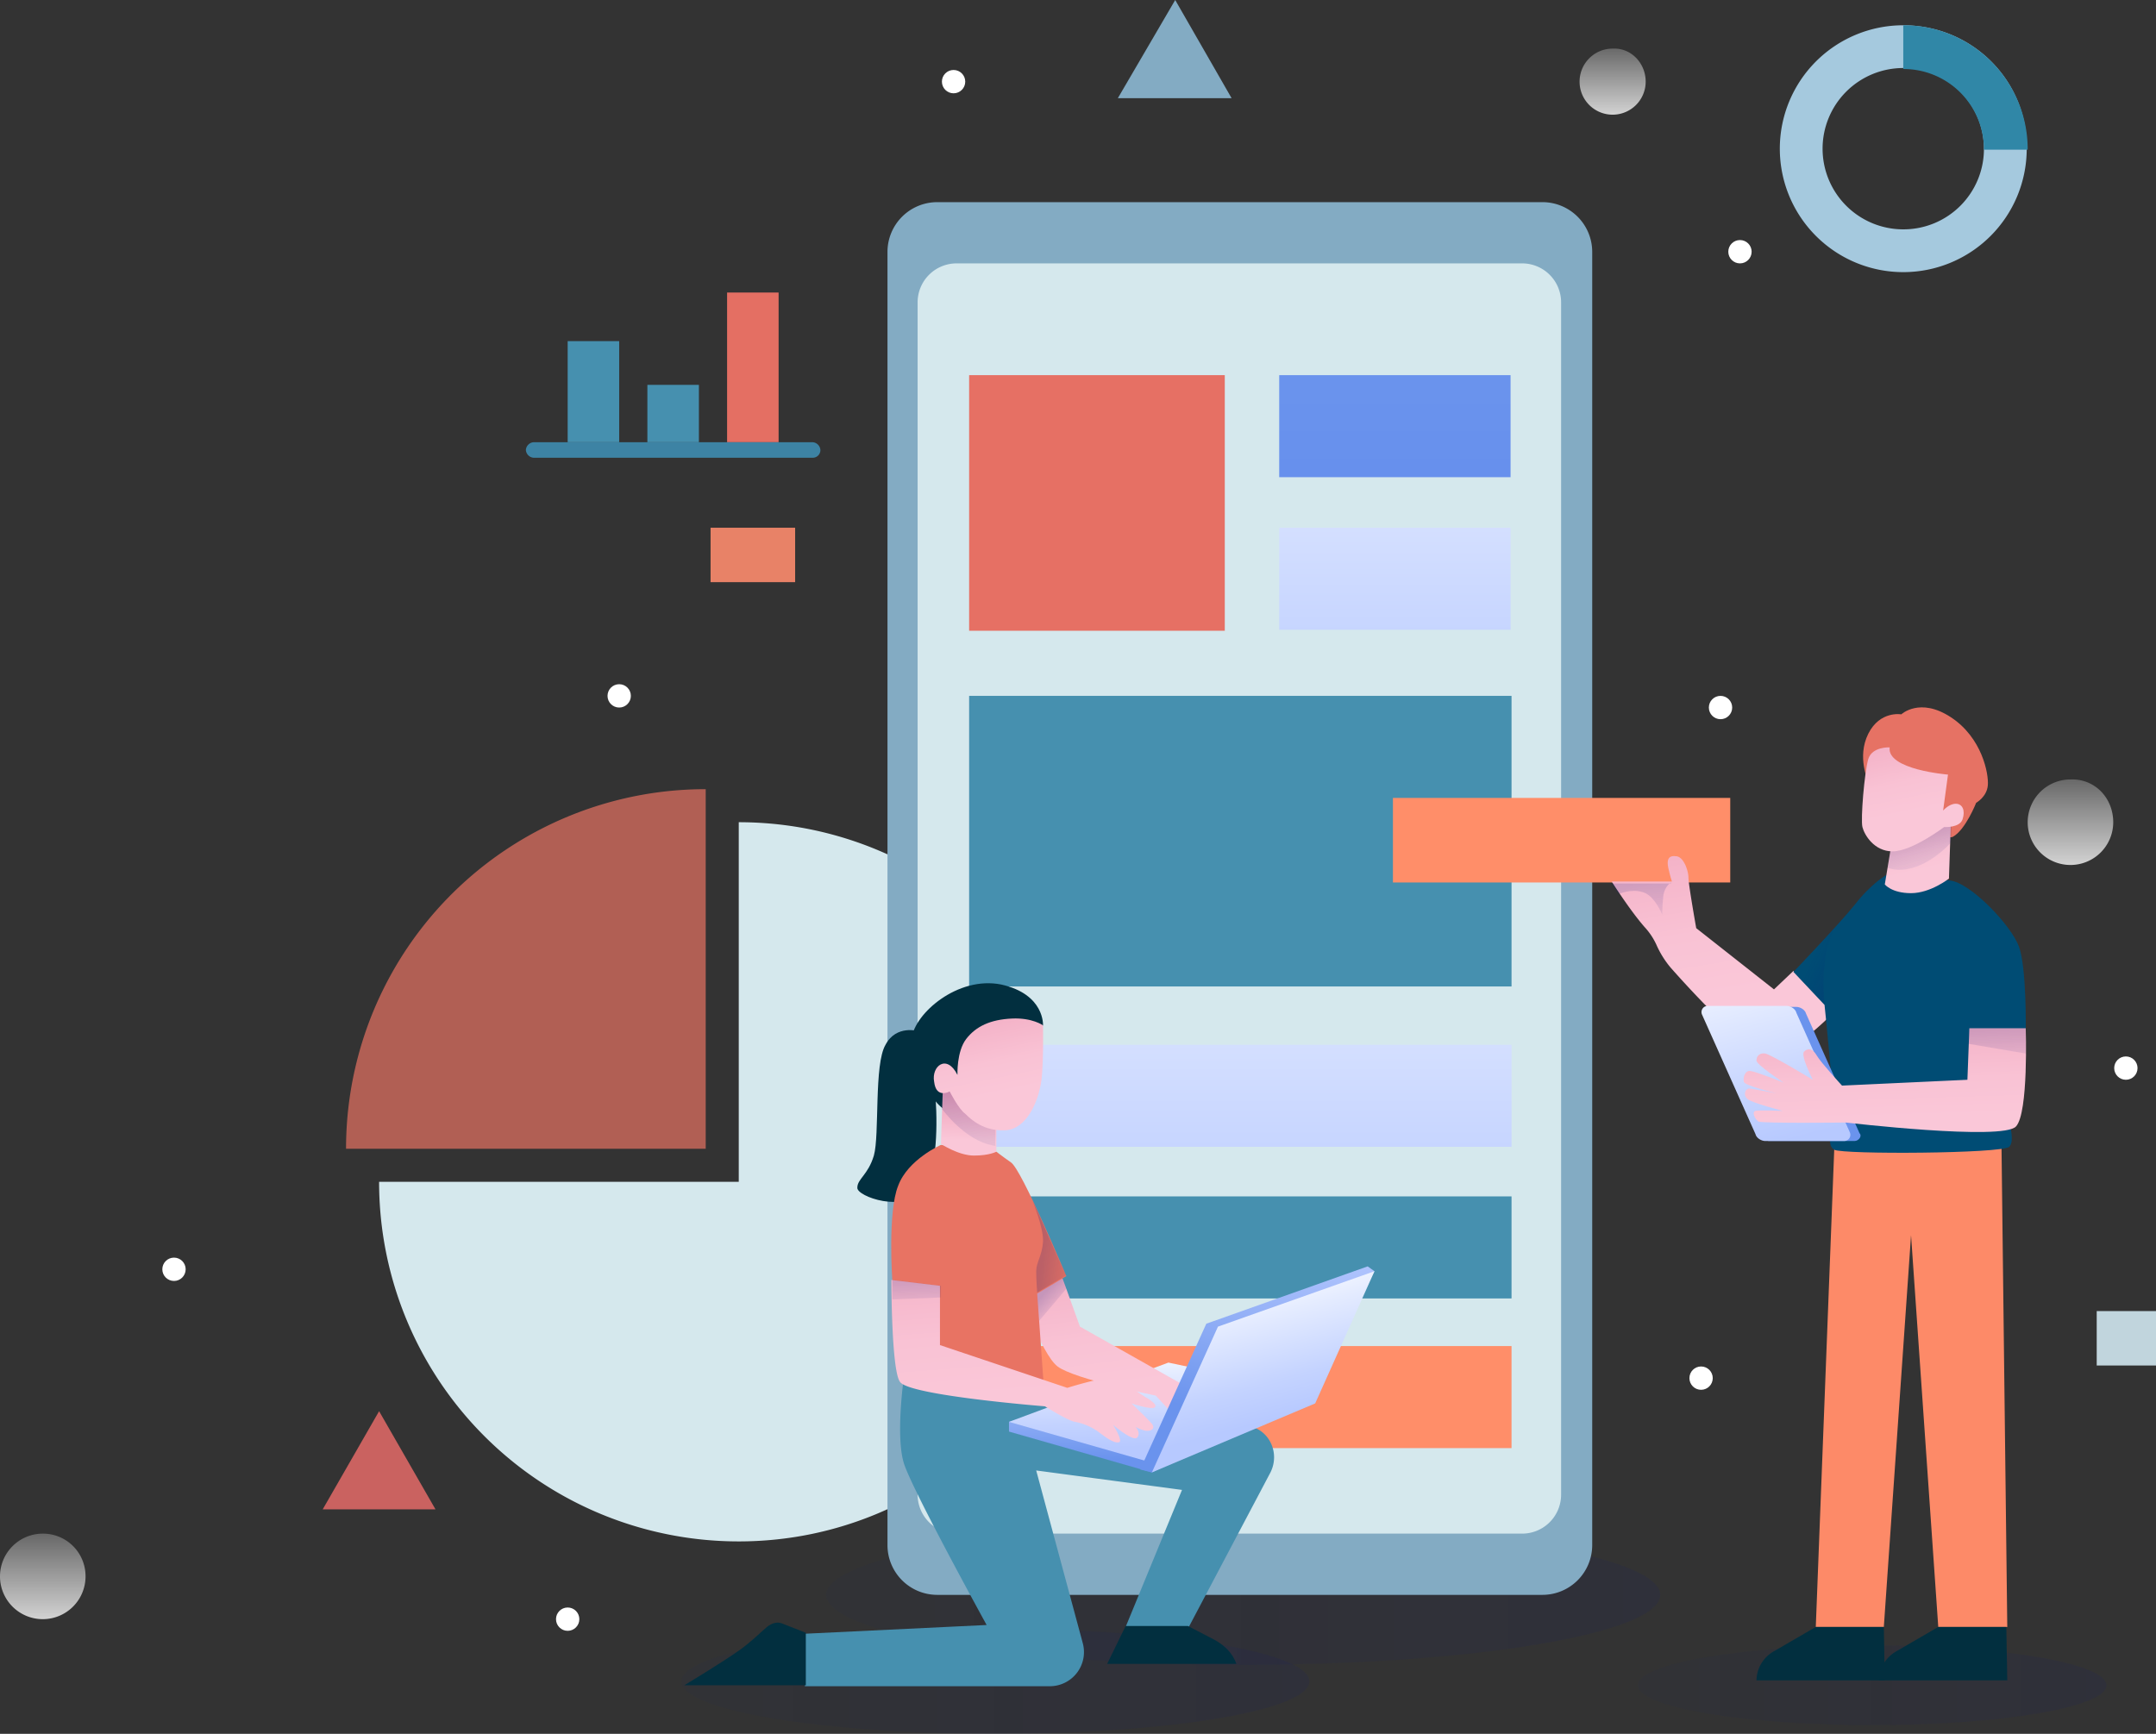 <svg xmlns="http://www.w3.org/2000/svg" xmlns:xlink="http://www.w3.org/1999/xlink" width="1015.05" height="816.434" viewBox="0 0 1015.05 816.434">
  <rect x="0" y="0" width="1015.05" height="816.434" fill="#333333" stroke="none"/>
  <defs>
    <linearGradient id="linear-gradient" x1="1.012" y1="0.499" x2="-0.629" y2="0.499" gradientUnits="objectBoundingBox">
      <stop offset="0" stop-color="#071477"/>
      <stop offset="1" stop-color="#071477" stop-opacity="0"/>
    </linearGradient>
    <linearGradient id="linear-gradient-2" x1="1.013" y1="0.501" x2="-0.628" y2="0.501" xlink:href="#linear-gradient"/>
    <linearGradient id="linear-gradient-3" x1="1.013" y1="0.503" x2="-0.63" y2="0.503" xlink:href="#linear-gradient"/>
    <linearGradient id="linear-gradient-4" x1="0.5" y1="5.888" x2="0.5" y2="0.149" gradientUnits="objectBoundingBox">
      <stop offset="0" stop-color="#0e28ee"/>
      <stop offset="0.012" stop-color="#102aee"/>
      <stop offset="0.215" stop-color="#3050ee"/>
      <stop offset="0.418" stop-color="#496ded"/>
      <stop offset="0.618" stop-color="#5c82ed"/>
      <stop offset="0.813" stop-color="#668fed"/>
      <stop offset="1" stop-color="#6a93ed"/>
    </linearGradient>
    <linearGradient id="linear-gradient-5" x1="0.5" y1="2.647" x2="0.5" y2="-3.092" gradientUnits="objectBoundingBox">
      <stop offset="0" stop-color="#b7c9ff"/>
      <stop offset="0.247" stop-color="#c4d3ff"/>
      <stop offset="0.698" stop-color="#e5ecff"/>
      <stop offset="1" stop-color="#fff"/>
    </linearGradient>
    <linearGradient id="linear-gradient-6" x1="0.499" y1="2.639" x2="0.499" y2="-3.1" xlink:href="#linear-gradient-5"/>
    <linearGradient id="linear-gradient-7" x1="0.501" y1="1.414" x2="0.501" y2="-0.489" gradientUnits="objectBoundingBox">
      <stop offset="0" stop-color="#fff"/>
      <stop offset="1" stop-color="#fff" stop-opacity="0"/>
    </linearGradient>
    <linearGradient id="linear-gradient-8" x1="0.494" y1="1.416" x2="0.494" y2="-0.488" xlink:href="#linear-gradient-7"/>
    <linearGradient id="linear-gradient-9" x1="0.503" y1="1.412" x2="0.503" y2="-0.492" xlink:href="#linear-gradient-7"/>
    <linearGradient id="linear-gradient-10" x1="0.358" y1="-0.353" x2="0.543" y2="0.677" gradientUnits="objectBoundingBox">
      <stop offset="0" stop-color="#ef9fb8"/>
      <stop offset="0.33" stop-color="#f4b3c8"/>
      <stop offset="0.7" stop-color="#f9c2d4"/>
      <stop offset="1" stop-color="#fac7d8"/>
    </linearGradient>
    <linearGradient id="linear-gradient-11" x1="0.376" y1="-0.159" x2="0.56" y2="0.678" xlink:href="#linear-gradient-10"/>
    <linearGradient id="linear-gradient-12" x1="0.354" y1="0.061" x2="0.7" y2="1.105" xlink:href="#linear-gradient"/>
    <linearGradient id="linear-gradient-13" x1="0.296" y1="-0.325" x2="0.493" y2="0.63" xlink:href="#linear-gradient-10"/>
    <linearGradient id="linear-gradient-14" x1="0.643" y1="0.981" x2="0.206" y2="-0.487" xlink:href="#linear-gradient-5"/>
    <linearGradient id="linear-gradient-15" x1="0.453" y1="-0.335" x2="0.537" y2="0.795" xlink:href="#linear-gradient-10"/>
    <linearGradient id="linear-gradient-16" x1="1.168" y1="0.865" x2="0.529" y2="0.312" xlink:href="#linear-gradient"/>
    <linearGradient id="linear-gradient-17" x1="0.457" y1="-0.468" x2="0.702" y2="1.907" xlink:href="#linear-gradient"/>
    <linearGradient id="linear-gradient-18" x1="0.426" y1="-0.526" x2="0.648" y2="2.11" xlink:href="#linear-gradient"/>
    <linearGradient id="linear-gradient-19" x1="0.549" y1="0.848" x2="0.427" y2="-0.227" gradientUnits="objectBoundingBox">
      <stop offset="0" stop-color="#6a93ed"/>
      <stop offset="0.338" stop-color="#89a9f4"/>
      <stop offset="0.766" stop-color="#aac0fc"/>
      <stop offset="1" stop-color="#b7c9ff"/>
    </linearGradient>
    <linearGradient id="linear-gradient-20" x1="0.542" y1="0.828" x2="0.43" y2="-0.208" xlink:href="#linear-gradient-5"/>
    <linearGradient id="linear-gradient-21" x1="0.366" y1="-0.393" x2="0.545" y2="0.697" xlink:href="#linear-gradient-10"/>
    <linearGradient id="linear-gradient-22" x1="0.482" y1="0.388" x2="0.857" y2="0.731" xlink:href="#linear-gradient"/>
    <linearGradient id="linear-gradient-23" x1="0.513" y1="0.161" x2="0.495" y2="0.796" gradientUnits="objectBoundingBox">
      <stop offset="0" stop-color="#ef9fb8"/>
      <stop offset="1" stop-color="#fac7d8"/>
    </linearGradient>
    <linearGradient id="linear-gradient-24" x1="0.354" y1="-0.312" x2="0.803" y2="1.795" xlink:href="#linear-gradient"/>
    <linearGradient id="linear-gradient-25" x1="0.382" y1="-0.249" x2="0.575" y2="0.683" xlink:href="#linear-gradient-10"/>
    <linearGradient id="linear-gradient-26" x1="0.364" y1="-0.514" x2="0.514" y2="0.695" xlink:href="#linear-gradient-10"/>
    <linearGradient id="linear-gradient-27" x1="0.423" y1="0.753" x2="0.734" y2="-0.239" xlink:href="#linear-gradient-19"/>
    <linearGradient id="linear-gradient-28" x1="0.569" y1="0.73" x2="0.361" y2="0.031" xlink:href="#linear-gradient-5"/>
    <linearGradient id="linear-gradient-29" x1="0.307" y1="0.591" x2="1.362" y2="0.962" xlink:href="#linear-gradient"/>
    <linearGradient id="linear-gradient-30" x1="0.404" y1="-0.512" x2="0.597" y2="2.021" xlink:href="#linear-gradient"/>
  </defs>
  <g id="_2948591" data-name="2948591" transform="translate(-742.296 -56.748)">
    <ellipse id="Ellipse_574" data-name="Ellipse 574" cx="196.329" cy="32.95" rx="196.329" ry="32.95" transform="translate(1131.292 774.788)" opacity="0.1" fill="url(#linear-gradient)"/>
    <path id="Path_59379" data-name="Path 59379" d="M527.937,204.713c0,13.729-66.358,24.713-147.818,24.713S232.3,218.442,232.3,204.713,298.658,180,380.118,180C462.036,180,527.937,190.983,527.937,204.713Z" transform="translate(830.803 643.756)" opacity="0.1" fill="url(#linear-gradient-2)"/>
    <ellipse id="Ellipse_575" data-name="Ellipse 575" cx="110.292" cy="18.763" rx="110.292" ry="18.763" transform="translate(1513.423 831.536)" opacity="0.1" fill="url(#linear-gradient-3)"/>
    <path id="Path_59380" data-name="Path 59380" d="M201.2,266.328A169.237,169.237,0,0,0,370.528,435.655c93.359,0,169.328-75.969,169.328-169.328A169.237,169.237,0,0,0,370.528,97V266.328Z" transform="translate(719.576 346.913)" fill="#d5e8ed"/>
    <path id="Path_59381" data-name="Path 59381" d="M197.8,262.928H367.128V93.6A169.237,169.237,0,0,0,197.8,262.928Z" transform="translate(707.417 334.753)" fill="#e77263" opacity="0.7"/>
    <g id="Group_47794" data-name="Group 47794" transform="translate(1159.666 151.937)">
      <path id="Path_59382" data-name="Path 59382" d="M561.951,689H276.84a23.438,23.438,0,0,1-23.34-23.34V56.54A23.438,23.438,0,0,1,276.84,33.2H561.951a23.438,23.438,0,0,1,23.34,23.34V665.662A23.438,23.438,0,0,1,561.951,689Z" transform="translate(-253.042 -33.2)" fill="#83abc3"/>
      <path id="Path_59383" data-name="Path 59383" d="M541.253,637.638H274.906A18.36,18.36,0,0,1,256.6,619.333V57.806A18.359,18.359,0,0,1,274.906,39.5H541.253a18.359,18.359,0,0,1,18.306,18.306V619.333A18.36,18.36,0,0,1,541.253,637.638Z" transform="translate(-241.955 -10.669)" fill="#d5e8ed"/>
      <rect id="Rectangle_3025" data-name="Rectangle 3025" width="120.36" height="120.36" transform="translate(38.9 81.46)" fill="#e67064"/>
      <path id="Path_59427" data-name="Path 59427" d="M0,0H255.364V136.835H0Z" transform="translate(38.9 232.482)" fill="#4690af"/>
      <rect id="Rectangle_3027" data-name="Rectangle 3027" width="108.919" height="48.052" transform="translate(184.887 81.46)" fill="url(#linear-gradient-4)"/>
      <rect id="Rectangle_3028" data-name="Rectangle 3028" width="108.919" height="48.052" transform="translate(184.887 153.31)" fill="url(#linear-gradient-5)"/>
      <rect id="Rectangle_3029" data-name="Rectangle 3029" width="255.364" height="48.052" transform="translate(38.9 396.776)" fill="url(#linear-gradient-6)"/>
      <rect id="Rectangle_3030" data-name="Rectangle 3030" width="255.364" height="48.052" transform="translate(38.9 468.168)" fill="#4690af"/>
      <rect id="Rectangle_3031" data-name="Rectangle 3031" width="255.364" height="48.052" transform="translate(38.9 538.645)" fill="#ff8e69"/>
    </g>
    <rect id="Rectangle_3032" data-name="Rectangle 3032" width="158.802" height="39.815" transform="translate(1398.097 432.472)" fill="#ff8e69"/>
    <path id="Path_59386" data-name="Path 59386" d="M277.2,58.622l27-46.222,26.543,46.222Z" transform="translate(991.385 44.348)" fill="#83abc3"/>
    <path id="Path_59387" data-name="Path 59387" d="M195.4,203.822,221.943,157.6l26.543,46.222Z" transform="translate(698.833 563.644)" fill="#ca6260"/>
    <path id="Path_59388" data-name="Path 59388" d="M411.072,112.749a20.136,20.136,0,1,1-20.136-20.136C402.377,92.155,411.072,101.308,411.072,112.749Z" transform="translate(1326.138 331.164)" fill="url(#linear-gradient-7)"/>
    <path id="Path_59389" data-name="Path 59389" d="M202.472,190.336A20.136,20.136,0,1,1,182.336,170.2,20.02,20.02,0,0,1,202.472,190.336Z" transform="translate(580.096 608.707)" fill="url(#linear-gradient-8)"/>
    <path id="Path_59390" data-name="Path 59390" d="M355.82,32.976a15.56,15.56,0,1,1-15.56-15.56C348.955,16.958,355.82,24.281,355.82,32.976Z" transform="translate(1161.265 62.214)" fill="url(#linear-gradient-9)"/>
    <rect id="Rectangle_3033" data-name="Rectangle 3033" width="39.815" height="25.628" transform="translate(1076.832 305.247)" fill="#e88267"/>
    <rect id="Rectangle_3035" data-name="Rectangle 3035" width="27.916" height="25.628" transform="translate(1729.43 674.107)" fill="#c1d5dd"/>
    <g id="Group_47795" data-name="Group 47795" transform="translate(989.88 194.498)">
      <rect id="Rectangle_3036" data-name="Rectangle 3036" width="24.255" height="47.595" transform="translate(19.679 22.882)" fill="#4690af"/>
      <rect id="Rectangle_3037" data-name="Rectangle 3037" width="24.255" height="27.001" transform="translate(57.205 43.476)" fill="#4690af"/>
      <rect id="Rectangle_3038" data-name="Rectangle 3038" width="24.255" height="70.477" transform="translate(94.732)" fill="#e46f63"/>
      <path id="Path_59391" data-name="Path 59391" d="M351.3,65.222H219.961a3.937,3.937,0,0,1-3.661-3.661h0a3.937,3.937,0,0,1,3.661-3.661H351.3a3.937,3.937,0,0,1,3.661,3.661h0A3.61,3.61,0,0,1,351.3,65.222Z" transform="translate(-216.3 12.577)" fill="#3d83a4"/>
    </g>
    <circle id="Ellipse_576" data-name="Ellipse 576" cx="5.492" cy="5.492" r="5.492" transform="translate(1028.322 378.928)" fill="#fff"/>
    <circle id="Ellipse_577" data-name="Ellipse 577" cx="5.492" cy="5.492" r="5.492" transform="translate(1537.678 700.193)" fill="#fff"/>
    <circle id="Ellipse_578" data-name="Ellipse 578" cx="5.492" cy="5.492" r="5.492" transform="translate(1737.668 554.205)" fill="#fff"/>
    <circle id="Ellipse_579" data-name="Ellipse 579" cx="5.492" cy="5.492" r="5.492" transform="translate(1546.831 384.42)" fill="#fff"/>
    <circle id="Ellipse_580" data-name="Ellipse 580" cx="5.492" cy="5.492" r="5.492" transform="translate(818.722 648.937)" fill="#fff"/>
    <circle id="Ellipse_581" data-name="Ellipse 581" cx="5.492" cy="5.492" r="5.492" transform="translate(1004.067 813.688)" fill="#fff"/>
    <circle id="Ellipse_582" data-name="Ellipse 582" cx="5.492" cy="5.492" r="5.492" transform="translate(1185.751 89.698)" fill="#fff"/>
    <circle id="Ellipse_583" data-name="Ellipse 583" cx="5.492" cy="5.492" r="5.492" transform="translate(1555.984 169.785)" fill="#fff"/>
    <g id="Group_47797" data-name="Group 47797" transform="translate(1501.067 389.829)">
      <path id="Path_59392" data-name="Path 59392" d="M357.7,133.461,349,358.621h32.035l12.814-184.43,12.814,184.43h32.493L436.41,129.8Z" transform="translate(-252.895 74.391)" fill="#fd8a68"/>
      <path id="Path_59393" data-name="Path 59393" d="M356.307,120.045s-5.492-11.441,0-22.424,15.56-9.153,15.56-9.153,8.7-8.238,23.34,1.373,17.848,26.543,17.39,32.035-5.492,8.238-5.492,8.238-5.034,12.814-10.983,16.017S356.307,120.045,356.307,120.045Z" transform="translate(-235.49 -85.182)" fill="#e67264"/>
      <path id="Path_59394" data-name="Path 59394" d="M413.579,154.546l-9.153,8.7L367.815,134.41s-3.661-20.594-3.661-23.8-2.288-10.068-5.949-10.068c-3.661-.458-4.576,1.831-3.2,6.865a50.241,50.241,0,0,0,1.373,5.034H328s8.7,13.729,15.56,21.509a31.8,31.8,0,0,1,5.492,8.238,44.559,44.559,0,0,0,6.865,10.983c14.187,16.017,36.611,39.357,45.307,40.73,10.983,1.831,32.035-20.594,32.035-20.594Z" transform="translate(-328 -30.443)" fill="url(#linear-gradient-10)"/>
      <path id="Path_59395" data-name="Path 59395" d="M390.634,102.4s-7.322,4.119-15.1,14.187c-7.78,9.61-28.831,31.577-28.831,31.577l14.645,15.56s4.576,43.934,4.119,51.256c0,7.322-3.661,14.645.458,16.933s78.715,1.831,82.376-1.373c3.2-3.2-.915-13.272-1.373-22.882,0-9.61,9.153-32.035,9.153-32.035s.458-29.289-3.2-39.357-22.882-30.2-32.493-31.12C410.77,103.315,390.634,102.4,390.634,102.4Z" transform="translate(-261.121 -23.603)" fill="#004c74"/>
      <path id="Path_59396" data-name="Path 59396" d="M359.3,107.426l-3.2,19.221s3.2,4.119,12.356,4.119S386.3,123.9,386.3,123.9l.915-27Z" transform="translate(-227.503 -43.273)" fill="url(#linear-gradient-11)"/>
      <path id="Path_59397" data-name="Path 59397" d="M356.4,119.224c12.356,4.119,25.17-6.865,29.747-11.9L386.6,96.8l-28.374,10.526Z" transform="translate(-226.43 -43.631)" opacity="0.2" fill="url(#linear-gradient-12)"/>
      <path id="Path_59398" data-name="Path 59398" d="M366.8,89.306s-8.238-.458-10.068,5.492c-1.831,6.407-3.661,28.374-2.746,32.035s5.492,11.441,14.187,11.441c9.153,0,24.255-11.441,24.255-11.441s7.322.458,8.7-3.661,0-7.322-3.2-7.322-5.949,3.2-5.949,3.2l2.288-16.933S365.431,99.832,366.8,89.306Z" transform="translate(-235.919 -70.461)" fill="url(#linear-gradient-13)"/>
      <g id="Group_47796" data-name="Group 47796" transform="translate(42.274 140.579)">
        <path id="Path_59399" data-name="Path 59399" d="M407,179.155h-40.73L337.9,116h41.645c1.831,0,4.119,1.373,4.576,3.2l25.17,56.29C410.665,176.866,408.834,179.155,407,179.155Z" transform="translate(-334.867 -115.542)" fill="#6a93ed"/>
        <path id="Path_59400" data-name="Path 59400" d="M404.34,179.512H367.271c-1.831,0-4.119-1.373-4.576-3.2l-25.17-56.29a2.907,2.907,0,0,1,2.746-4.119h37.069c1.831,0,4.119,1.373,4.576,3.2l25.17,56.29A2.908,2.908,0,0,1,404.34,179.512Z" transform="translate(-337.237 -115.9)" fill="url(#linear-gradient-14)"/>
      </g>
      <path id="Path_59401" data-name="Path 59401" d="M447.861,118.2H474.4s1.373,39.815-4.576,46.222c-5.949,6.865-80.087-1.831-80.087-1.831s-38.9.458-41.188-.458c-1.831-1.373-3.2-4.576-1.373-5.034s12.814,0,12.814,0-14.187-3.661-16.475-5.492-1.373-5.034.915-5.034c3.2.458,12.814,2.288,12.814,2.288s-15.56-3.661-15.56-5.492c-.458-1.831.458-5.492,3.2-5.034,3.2.458,15.56,5.492,15.56,5.492s-13.272-8.7-12.814-10.526c0-1.831,1.373-3.661,4.119-3.2s22.424,12.356,22.424,12.356-5.949-11.441-4.119-13.272,4.119-1.373,5.949,1.831,11.9,14.187,11.9,14.187l59.036-2.746Z" transform="translate(-279.449 32.904)" fill="url(#linear-gradient-15)"/>
      <path id="Path_59402" data-name="Path 59402" d="M370.816,179.8l-19.679,11.441A15.987,15.987,0,0,0,342.9,204.97h60.409l-.458-25.17Z" transform="translate(-274.711 253.212)" fill="#022f3f"/>
      <path id="Path_59403" data-name="Path 59403" d="M383.416,179.8l-19.679,11.441A15.987,15.987,0,0,0,355.5,204.97h60.409l-.458-25.17Z" transform="translate(-229.648 253.212)" fill="#022f3f"/>
      <path id="Path_59404" data-name="Path 59404" d="M361.8,121.529c.458-3.661,2.288-8.7,4.119-13.729-8.7,9.61-19.221,20.594-19.221,20.594l14.645,15.56A89.959,89.959,0,0,1,361.8,121.529Z" transform="translate(-261.121 -4.29)" opacity="0.2" fill="url(#linear-gradient-16)"/>
      <path id="Path_59405" data-name="Path 59405" d="M355.916,103.2s-3.2,1.831-3.661,6.865-.458,8.238-.458,8.238-3.661-9.153-9.153-10.526c-5.492-1.831-11.441.915-11.441.915l-3.2-5.034h27.916Z" transform="translate(-328 -20.742)" opacity="0.2" fill="url(#linear-gradient-17)"/>
      <path id="Path_59406" data-name="Path 59406" d="M365.158,118.2l-.458,7.322,27,4.576V118.2Z" transform="translate(-196.745 32.904)" opacity="0.2" fill="url(#linear-gradient-18)"/>
    </g>
    <g id="Group_47798" data-name="Group 47798" transform="translate(1064.476 519.734)">
      <path id="Path_59407" data-name="Path 59407" d="M291.679,154s-4.119,28.374,0,41.188,38.9,75.969,38.9,75.969L245,275.275v24.713H360.326a16.082,16.082,0,0,0,15.56-20.136l-21.967-81.46,68.646,9.153-26.543,64.528h29.747l38.442-72.765c4.576-9.153-.458-20.136-10.526-21.967l-96.1-16.933Z" transform="translate(-188.252 31.035)" fill="#4690af"/>
      <path id="Path_59408" data-name="Path 59408" d="M333.273,200.737,266,181.516V176.94l75.053-23.34,61.782,12.356Z" transform="translate(-113.147 29.604)" fill="url(#linear-gradient-19)"/>
      <path id="Path_59409" data-name="Path 59409" d="M333.273,199.737,266,180.516,341.053,152.6l69.1,14.645Z" transform="translate(-113.147 26.028)" fill="url(#linear-gradient-20)"/>
      <path id="Path_59410" data-name="Path 59410" d="M279.237,118.9s-10.526-3.2-15.56,6.407c-5.492,9.153-2.746,42.561-5.492,52.171-2.746,9.153-7.78,10.983-7.78,15.1-.458,4.119,22.424,12.356,31.12.915C292.966,177.479,286.1,118.9,279.237,118.9Z" transform="translate(-168.945 -96.329)" fill="#022f3f"/>
      <path id="Path_59411" data-name="Path 59411" d="M317.846,133.394s.915-14.645-19.678-19.221c-20.594-4.119-40.73,13.729-42.1,25.17-.915,6.865,5.949,27.459,15.56,33.866C281.692,179.616,317.846,133.394,317.846,133.394Z" transform="translate(-148.976 -113.568)" fill="#022f3f"/>
      <path id="Path_59412" data-name="Path 59412" d="M287.594,143.9l8.238,22.882L356.7,201.105l-9.153,15.56-16.017-17.39s-38.442-7.78-46.222-13.729S267,148.476,267,148.476Z" transform="translate(-109.571 -5.087)" fill="url(#linear-gradient-21)"/>
      <path id="Path_59413" data-name="Path 59413" d="M289.424,149.292l-1.831-5.492L267,148.834s3.2,9.153,7.322,18.306Z" transform="translate(-109.571 -5.445)" opacity="0.2" fill="url(#linear-gradient-22)"/>
      <path id="Path_59414" data-name="Path 59414" d="M277.288,130.2s-15.56,6.865-20.136,19.221c-5.034,12.356-2.746,44.849-2.746,44.849l11.441,50.8H325.8l-3.2-44.849,13.729-8.238s-21.052-50.341-26.086-53.544c-4.576-3.2-6.865-5.034-6.865-5.034Z" transform="translate(-156.47 -54.084)" fill="#e87363"/>
      <path id="Path_59415" data-name="Path 59415" d="M259.915,124.759,259,151.3s8.238,5.492,15.56,5.492,10.526-1.831,10.526-1.831V135.743C284.628,135.743,266.78,121.1,259.915,124.759Z" transform="translate(-138.182 -75.644)" fill="url(#linear-gradient-23)"/>
      <path id="Path_59416" data-name="Path 59416" d="M259.558,124.76l-.458,10.068c4.576,5.949,14.187,16.017,25.17,17.39V135.285C284.27,135.743,266.422,121.1,259.558,124.76Z" transform="translate(-137.825 -75.645)" opacity="0.2" fill="url(#linear-gradient-24)"/>
      <path id="Path_59417" data-name="Path 59417" d="M269.415,143.774s-.458-10.983,4.119-16.933,11.441-9.153,21.509-9.61c9.61-.458,14.645,3.2,14.645,3.2s.458,22.882-1.373,29.289c-1.373,6.865-6.407,19.679-16.475,20.136s-16.017-5.034-18.763-7.78c-3.2-2.288-7.322-10.526-7.322-10.526s-6.407,3.661-7.322-4.576C257.059,139.655,264.381,133.706,269.415,143.774Z" transform="translate(-140.818 -100.608)" fill="url(#linear-gradient-25)"/>
      <path id="Path_59418" data-name="Path 59418" d="M253.9,144.1l22.882,2.746v27.916L336.733,194.9s17.39-5.492,21.509-4.576,13.729,8.238,16.475,9.611c2.746,1.831,4.119,3.2,3.2,4.119-1.373,1.373-10.983-1.831-10.983-1.831s7.78,7.322,9.611,9.611-.458,3.661-3.2,3.2a16.839,16.839,0,0,1-4.577-1.831s2.746,2.746.915,5.034-11.441-5.949-11.441-5.949,5.034,7.78,2.746,8.238-5.492-1.831-9.153-4.576a27.451,27.451,0,0,0-11.441-5.034c-3.2-.458-14.187-7.322-14.187-7.322s-63.612-5.034-68.189-11.441C253.9,187.118,253.9,144.1,253.9,144.1Z" transform="translate(-156.422 -4.372)" fill="url(#linear-gradient-26)"/>
      <path id="Path_59419" data-name="Path 59419" d="M289.348,208.848H232.6s18.306-10.983,26.543-16.933c5.034-3.661,9.153-7.78,12.356-10.526,2.288-1.831,5.034-2.746,7.78-1.373l10.526,4.119v24.713Z" transform="translate(-232.6 121.717)" fill="#022f3f"/>
      <path id="Path_59420" data-name="Path 59420" d="M284.8,179.7l-8.7,17.848h60.866c-1.831-5.034-5.492-8.7-10.526-11.441L314.084,179.7Z" transform="translate(-77.026 122.949)" fill="#022f3f"/>
      <path id="Path_59421" data-name="Path 59421" d="M279.5,238.347,310.62,169.7l75.969-27,3.2,2.288-32.95,60.866-71.85,33.865Z" transform="translate(-64.866 -9.379)" fill="url(#linear-gradient-27)"/>
      <path id="Path_59422" data-name="Path 59422" d="M280.7,237.932l31.12-68.646L385.5,143.2l-27.916,62.239Z" transform="translate(-60.574 -7.591)" fill="url(#linear-gradient-28)"/>
      <path id="Path_59423" data-name="Path 59423" d="M268.4,135.9s5.492,13.272,5.034,19.679-3.2,9.611-3.2,13.729.458,10.068.458,10.068l13.729-8.238C283.96,171.6,275.722,151.46,268.4,135.9Z" transform="translate(-104.564 -33.698)" opacity="0.2" fill="url(#linear-gradient-29)"/>
      <path id="Path_59424" data-name="Path 59424" d="M276.882,146.846,254,144.1v9.153l22.882-.915Z" transform="translate(-156.065 -4.372)" opacity="0.2" fill="url(#linear-gradient-30)"/>
    </g>
    <path id="Path_59425" data-name="Path 59425" d="M403.421,15a58.121,58.121,0,1,0,58.121,58.121C462,41.086,435.913,15,403.421,15Zm0,96.1A37.984,37.984,0,1,1,441.4,73.121,37.891,37.891,0,0,1,403.421,111.1Z" transform="translate(1234.939 53.646)" fill="#a5c9de"/>
    <path id="Path_59426" data-name="Path 59426" d="M358,15V35.594a37.891,37.891,0,0,1,37.984,37.984h20.594A58.4,58.4,0,0,0,358,15Z" transform="translate(1280.359 53.646)" fill="#3087a7"/>
  </g>
</svg>

